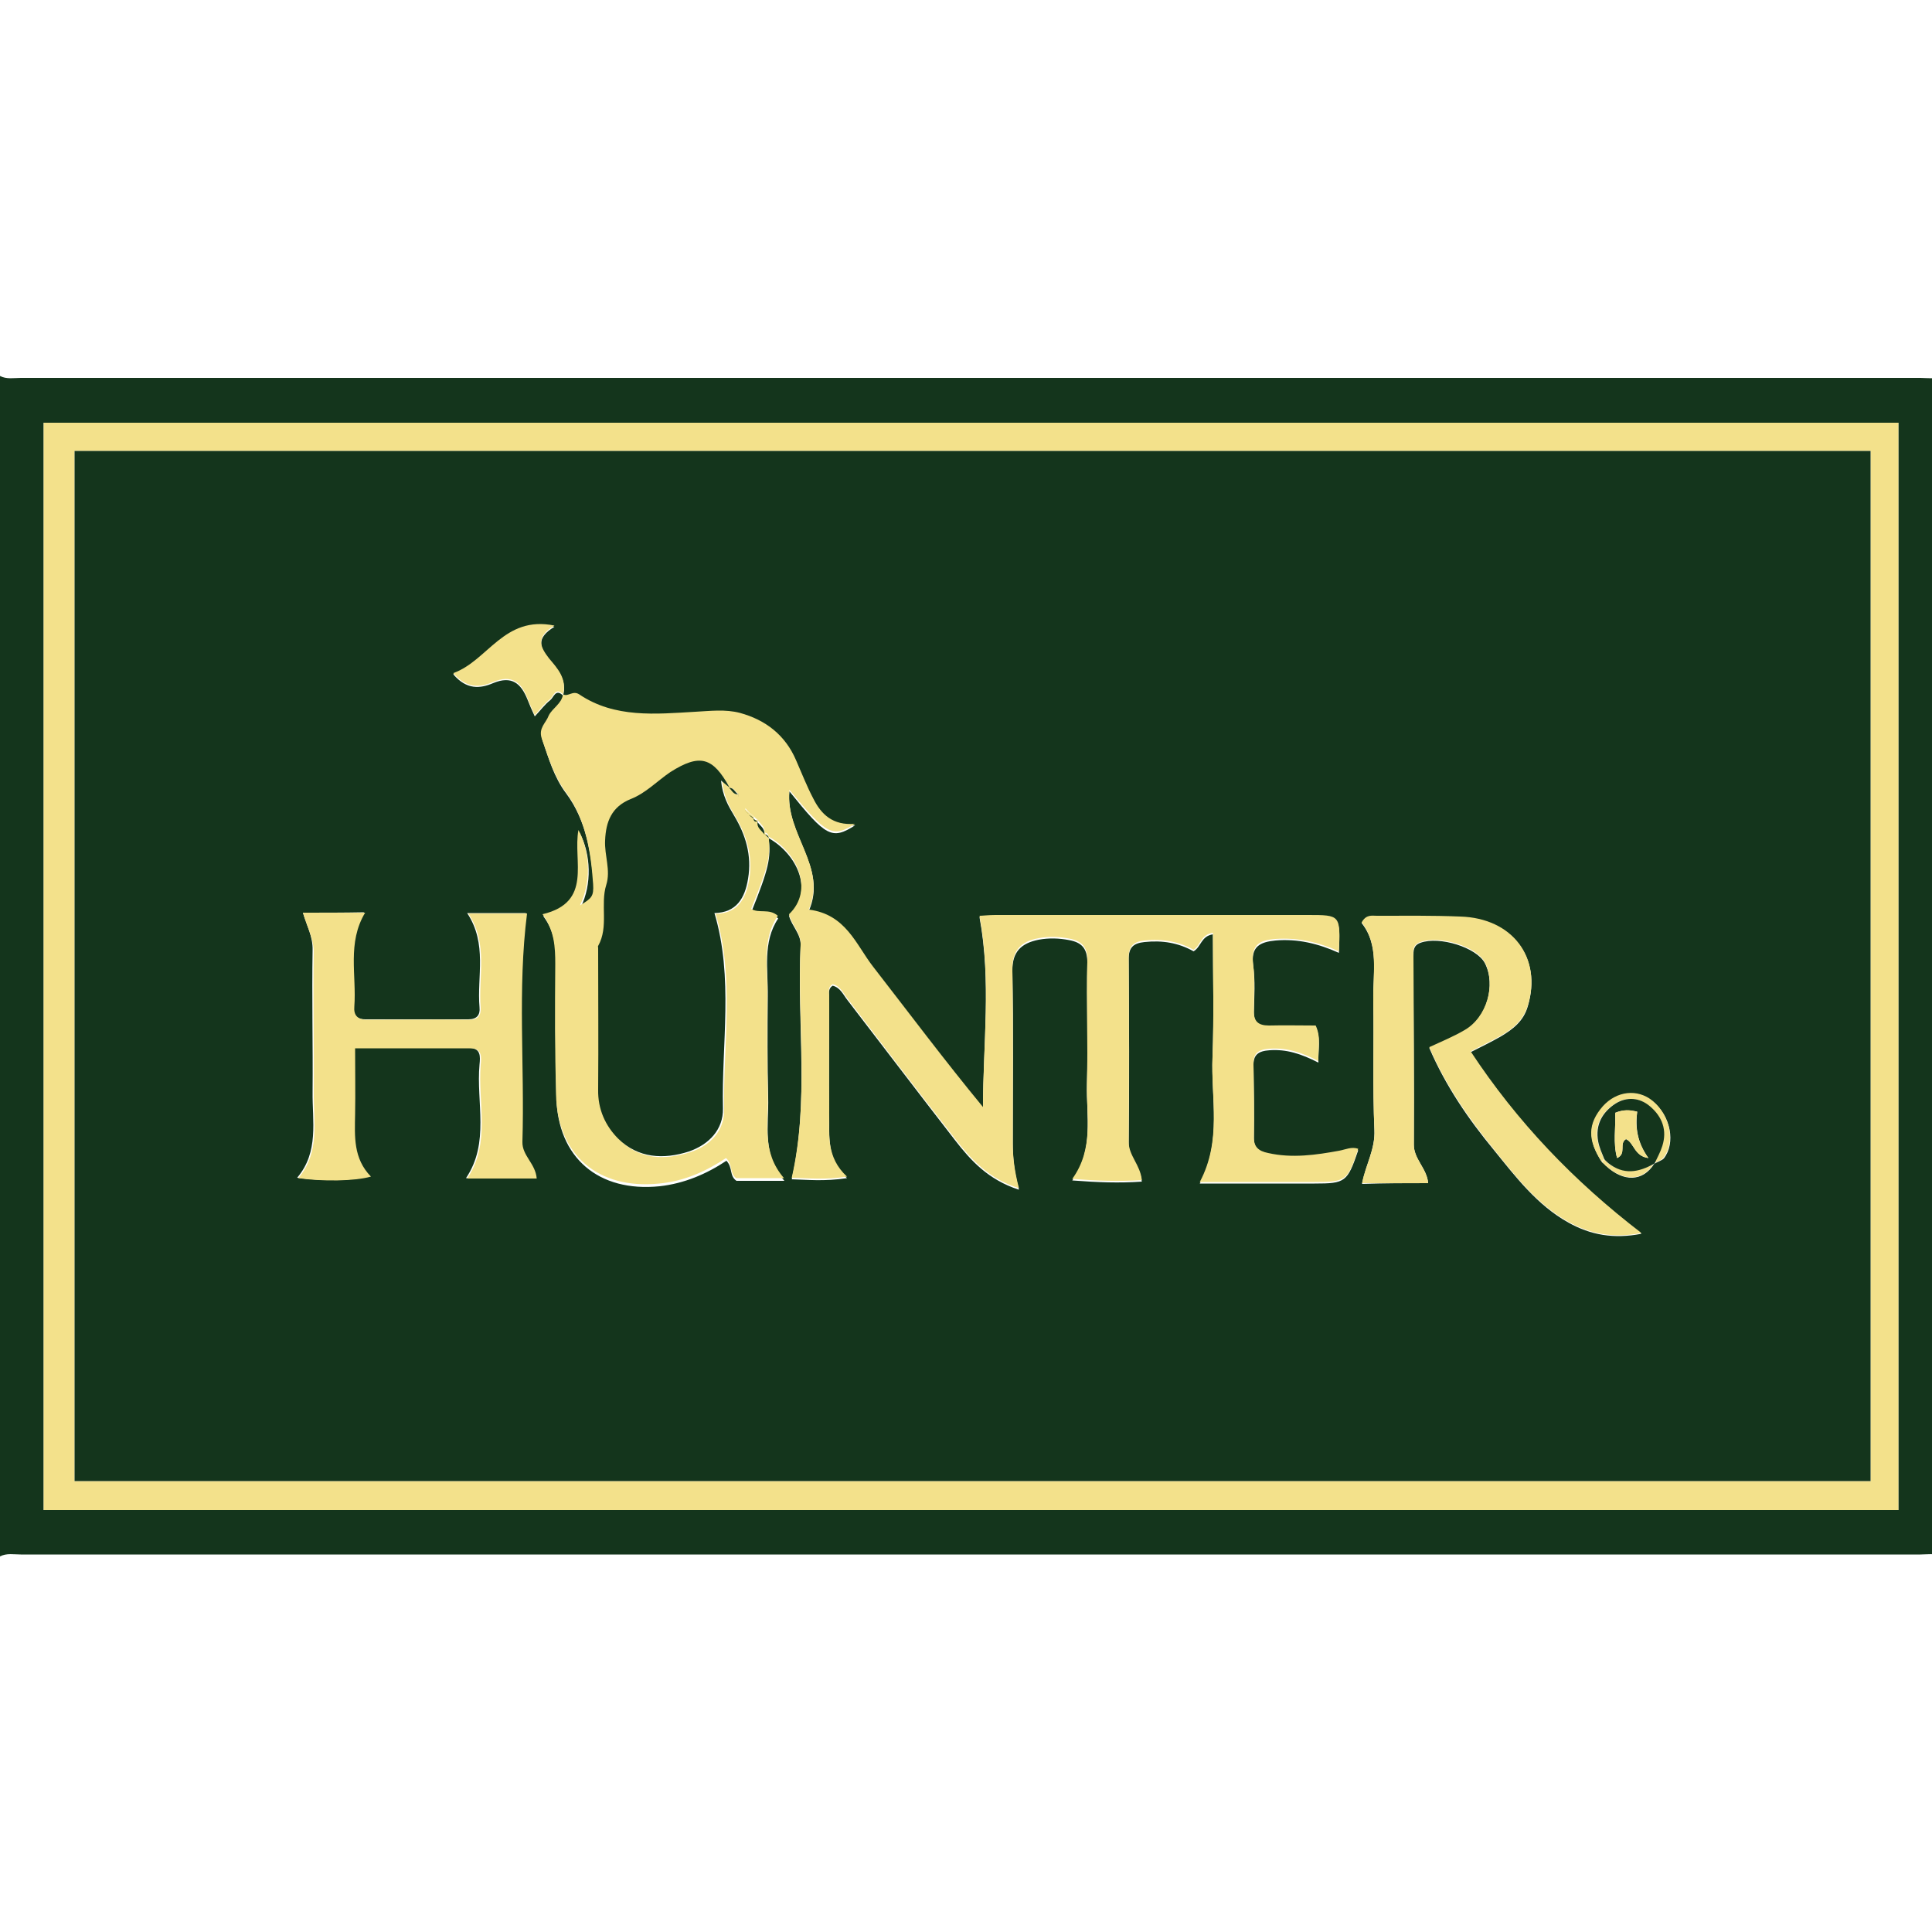 <?xml version="1.0" encoding="utf-8"?>
<!-- Generator: Adobe Illustrator 26.0.2, SVG Export Plug-In . SVG Version: 6.00 Build 0)  -->
<svg version="1.1" id="Ebene_1" xmlns="http://www.w3.org/2000/svg" xmlns:xlink="http://www.w3.org/1999/xlink" x="0px" y="0px"
	 viewBox="0 0 500 500" style="enable-background:new 0 0 500 500;" xml:space="preserve">
<style type="text/css">
	.st0{fill:#14351C;}
	.st1{fill:#F3E18B;}
</style>
<g>
	<g>
		<path class="st0" d="M0,97.3c1.7,0.9,3.6,0.5,5.4,0.5c163.9,0,327.7,0,491.6,0c1.8,0,3.7,0.4,5.4-0.5c0,101.8,0,203.7,0,305.5
			c-1.7-0.9-3.6-0.5-5.4-0.5c-163.9,0-327.7,0-491.6,0c-1.8,0-3.7-0.4-5.4,0.5C0,300.9,0,199.1,0,97.3z M11.3,390.8
			c160.3,0,320,0,480,0c0-94,0-187.9,0-281.4c-160.2,0-319.9,0-480,0C11.3,203.2,11.3,296.7,11.3,390.8z"/>
		<path class="st1" d="M11.3,390.8c0-94,0-187.6,0-281.4c160,0,319.7,0,480,0c0,93.6,0,187.4,0,281.4
			C331.3,390.8,171.5,390.8,11.3,390.8z M484.1,116.7c-155.2,0-310.1,0-464.8,0c0,89.1,0,178,0,266.6c155.1,0,310,0,464.8,0
			C484.1,294.3,484.1,205.8,484.1,116.7z"/>
		<path class="st0" d="M484.1,116.7c0,89,0,177.6,0,266.6c-154.8,0-309.7,0-464.8,0c0-88.6,0-177.4,0-266.6
			C174.1,116.7,328.9,116.7,484.1,116.7z M415.6,301.7c4.6,4.3,9.6,4.1,12.5-0.5c0.8-0.5,1.9-0.8,2.5-1.4c3.1-4,1.8-10.9-2.8-14.7
			c-3.9-3.2-9.2-2.6-12.9,1.4c-3.9,4.4-4,8.6-0.3,14.3C414.9,301,415.2,301.3,415.6,301.7z M198.9,216.9c7.5,4.2,11.9,13.9,5.3,20.1
			c0.7,2.7,3.2,4.8,3,7.8c-1,20,2.3,40.2-2.3,60.4c3.9,0.1,8.4,0.6,14.3-0.3c-5.4-4.9-4.5-10.9-4.6-16.5c-0.1-10,0-20.1,0-30.1
			c0-1.1-0.4-2.4,0.9-3.2c2,0.5,2.7,2.3,3.8,3.7c9.3,12.1,18.5,24.2,27.8,36.2c4.1,5.3,8.6,10.3,16.6,12.9
			c-1.2-4.5-1.6-8.1-1.6-11.8c0-14.9,0.2-29.8-0.1-44.7c-0.1-5.1,2.3-7.3,6.8-8.2c2.7-0.5,5.3-0.4,7.9,0.1c3.2,0.6,4.7,2.1,4.7,5.8
			c-0.2,10.6,0.2,21.1-0.1,31.7c-0.2,8.1,1.9,16.7-3.8,24.7c6.5,0.5,12.2,0.7,18,0.3c-0.4-4-3.5-6.2-3.4-9.9
			c0.2-15.9,0.1-31.9,0-47.7c0-3,1.2-4.1,4.1-4.4c4.6-0.5,8.8,0.2,12.7,2.4c2-1.2,1.9-3.9,5-4.4c0,10.9,0.3,21.4-0.1,31.9
			c-0.4,10.7,2.5,21.7-3.3,32.6c10.4,0,20.1,0,29.7,0c8,0,8.5-0.4,11.3-8.6c-1.7-0.6-3.3,0.2-4.9,0.5c-6.1,1.1-12.3,2-18.4,0.6
			c-2.5-0.6-3.7-1.6-3.7-4.3c0.1-6.2,0-12.4-0.1-18.6c-0.1-3,1.3-3.9,4.2-4.1c4.3-0.3,8.1,0.9,12.6,3.2c-0.1-3.5,0.7-6.2-0.7-9.2
			c-4.1,0-8.1-0.1-12.1,0c-2.7,0.1-3.9-1.1-3.9-3.9c0.1-4,0.4-8-0.2-12.1c-0.6-4.8,1.7-6,5.8-6.4c5.7-0.5,11.1,0.8,16.4,3.2
			c0.4-9.4,0.4-9.4-8-9.4c-26.9,0-54,0-80.9,0c-1.7,0-3.4,0.2-4.1,0.2c3.1,16.7,0.9,33.1,0.9,49.5c-9.9-12-19.1-24.3-28.5-36.4
			c-4.4-5.6-6.9-13.5-16.6-14.7c5-11.3-6.1-19.7-5-31c9.5,11.8,11,12.6,17,8.8c-5.7,0.4-8.7-2.5-10.8-6.5c-1.7-3.3-3-6.7-4.5-10
			c-2.8-6.4-7.8-10.3-14.5-12.2c-3.8-1-7.6-0.5-11.5-0.3c-10.3,0.6-20.9,1.8-30.1-4.5c-1.6-1.1-2.8,0.7-4.2,0c1.2-4-1.5-6.7-3.6-9.4
			c-2.3-2.9-3.6-5.5,1.4-8.5c-13.2-2.7-17.2,9-26.2,12.3c3.5,4.1,7,3.7,10.3,2.3c4.8-2,7.2,0,8.9,4.2c0.5,1.3,1.1,2.7,1.9,4.4
			c1.5-1.6,2.6-3.1,4-4.2c0.9-0.7,1.4-3.1,3.3-1.2c-0.3,2.4-2.8,3.6-3.5,5.7c-0.7,1.9-2.7,3.2-1.8,5.9c1.6,4.7,3,9.6,6.1,13.7
			c5.3,7.1,6.5,15.6,7.2,24c0.2,3.2-0.4,3.7-3.4,5.5c2.9-5.9,2.7-13.7-0.4-19.5c-1.5,8,3.7,18.7-9.3,21.8c3.1,4.1,3.3,8.4,3.3,12.9
			c-0.2,11.5-0.2,22.7,0.1,33.9c0.3,15.8,11,24.7,26.7,23.1c6.4-0.7,12.2-3.2,17.3-6.6c1.7,1.8,0.7,3.9,2.6,5.2c3.5,0,7.3,0,12.4,0
			c-5.9-6.7-4-14.4-4.2-21.6c-0.2-8.7-0.2-17.4-0.1-26.1c0.1-6.9-1.4-14.1,2.7-20.2c-2.3-2-4.9-0.4-6.9-1.8
			C198.9,224.9,199.6,222,198.9,216.9L198.9,216.9z M369.6,306.2c-0.3-3.8-3.7-6.2-3.7-9.9c0.1-16.3-0.1-32.5-0.1-48.7
			c0-1.5-0.1-2.9,1.8-3.6c4.9-1.8,14.6,1.2,16.7,5.3c2.9,5.7,0.5,14.2-5.3,17.5c-2.9,1.7-6.1,3-9.1,4.4c4.2,9.8,10.1,18.4,16.7,26.4
			c5.6,6.9,11.2,14.3,19.3,18.8c5.7,3.2,11.7,4.3,18.9,2.9c-17.6-13.6-32.3-28.8-44.2-47c3-1.5,5.4-2.7,7.7-4c3.2-1.9,6-4,7.1-7.9
			c3.7-12.4-3.9-22.6-17.5-23c-7.2-0.2-14.4-0.1-21.6-0.2c-1.2,0-2.7-0.5-3.9,1.7c4.6,5.8,2.9,13,3,19.9c0.2,11.3-0.2,22.4,0.3,33.7
			c0.2,5-2.3,9-3.2,13.9C358.5,306.2,363.9,306.2,369.6,306.2z M78.4,236.2c1,3.4,2.6,6.2,2.5,9.7c-0.2,12.3,0.1,24.4,0,36.7
			c-0.1,7.5,1.7,15.5-4,22.2c6.2,0.9,14.6,0.8,18.8-0.4c-4.5-4.6-4.2-10.3-4.1-16.1c0.1-5.6,0-11.3,0-17.1c10.6,0,20.2,0,29.8,0
			c3.1,0,2.9,2.3,2.7,4.3c-0.9,9.8,2.7,20.2-3.5,29.4c6.3,0,12.1,0,18,0c-0.3-3.8-3.8-5.9-3.7-9.5c0.6-19.7-1.2-39.6,1.2-59.1
			c-4.1,0-9.2,0-15.2,0c5.3,8,2.5,16.4,3.2,24.4c0.2,2-0.7,3.1-2.9,3.1c-8.8,0-17.8,0-26.6,0c-2.4,0-3.3-1.2-3.2-3.4
			c0.5-8-1.9-16.4,2.8-24.3C88.9,236.2,83.8,236.2,78.4,236.2z"/>
		<path class="st1" d="M145.7,179.7c1.4,0.7,2.5-1.1,4.2,0c9.2,6.2,19.8,5.1,30.1,4.5c3.8-0.2,7.7-0.7,11.5,0.3
			c6.6,1.8,11.7,5.7,14.5,12.2c1.5,3.4,2.8,6.8,4.5,10c2,4,5,7,10.8,6.5c-5.9,3.7-7.3,2.9-17-8.8c-1.2,11.4,9.9,19.8,5,31
			c9.6,1.2,12.2,9,16.6,14.7c9.4,12.1,18.6,24.4,28.5,36.4c0-16.5,2.2-32.9-0.9-49.5c0.7,0,2.4-0.2,4.1-0.2c26.9,0,54,0,80.9,0
			c8.4,0,8.4,0,8,9.4c-5.3-2.4-10.7-3.6-16.4-3.2c-4.1,0.3-6.4,1.5-5.8,6.4c0.5,3.9,0.2,8,0.2,12.1c-0.1,2.8,1.1,3.9,3.9,3.9
			c4-0.1,8,0,12.1,0c1.4,3,0.6,5.6,0.7,9.2c-4.4-2.3-8.3-3.5-12.6-3.2c-2.9,0.2-4.3,1.1-4.2,4.1c0.1,6.2,0.2,12.4,0.1,18.6
			c-0.1,2.7,1.2,3.8,3.7,4.3c6.2,1.4,12.4,0.5,18.4-0.6c1.6-0.3,3.2-1.1,4.9-0.5c-2.7,8.3-3.2,8.6-11.3,8.6c-9.6,0-19.3,0-29.7,0
			c5.8-10.9,2.8-21.9,3.3-32.6c0.4-10.4,0.1-21,0.1-31.9c-3.2,0.5-3.1,3.2-5,4.4c-3.7-2.1-8-2.9-12.7-2.4c-2.8,0.3-4.1,1.4-4.1,4.4
			c0.1,15.9,0.1,31.9,0,47.7c0,3.6,3,5.9,3.4,9.9c-5.8,0.4-11.5,0.2-18-0.3c5.7-7.9,3.6-16.5,3.8-24.7c0.3-10.6-0.2-21.1,0.1-31.7
			c0.1-3.7-1.5-5.2-4.7-5.8c-2.6-0.5-5.3-0.6-7.9-0.1c-4.5,0.8-6.9,3.1-6.8,8.2c0.2,14.9,0.1,29.8,0.1,44.7c0,3.6,0.4,7.2,1.6,11.8
			c-7.8-2.4-12.4-7.5-16.6-12.9c-9.4-12-18.6-24.1-27.8-36.2c-1.1-1.4-1.8-3.2-3.8-3.7c-1.4,0.8-0.9,2.1-0.9,3.2
			c0,10-0.1,20.1,0,30.1c0,5.6-0.8,11.5,4.6,16.5c-5.7,0.9-10.3,0.4-14.3,0.3c4.6-20.1,1.4-40.4,2.3-60.4c0.1-3-2.4-5.1-3-7.8
			c6.5-6.2,2.2-16-5.3-20.1c-0.1-0.6-0.4-1-1.1-1c0.3-1.5-1-2.2-1.7-3.3c-0.4-0.3-0.7-0.6-1.1-1c-0.4-0.3-0.7-0.6-1.1-0.9
			c-0.3-0.3-0.6-0.7-0.9-1l-0.1-0.2l0,0.4c0.3,0.3,0.7,0.6,1,0.9c0.4,0.3,0.7,0.6,1.1,0.9c0,0.7,0.3,1.1,1.1,0.9
			c-0.4,1.6,1,2.3,1.7,3.3c0.4,0.3,0.7,0.7,1.1,1c0.6,5-0.1,7.9-4.5,18.7c2,1.3,4.6-0.2,6.9,1.8c-4.2,6.2-2.6,13.4-2.7,20.2
			c-0.1,8.7-0.1,17.4,0.1,26.1c0.2,7.2-1.7,14.8,4.2,21.6c-5,0-8.8,0-12.4,0c-1.8-1.4-0.8-3.5-2.6-5.2c-5.1,3.4-10.8,6-17.3,6.6
			c-15.8,1.6-26.4-7.4-26.7-23.1c-0.3-11.3-0.3-22.5-0.2-33.7c0-4.4-0.2-8.7-3.3-12.9c13.1-3.1,7.8-13.8,9.3-21.8
			c3.1,5.8,3.3,13.5,0.4,19.5c3-1.8,3.6-2.3,3.4-5.5c-0.6-8.5-1.9-16.9-7.2-24c-3-4.1-4.4-8.9-6.1-13.7c-0.9-2.7,1.1-4,1.8-5.9
			C142.9,183.3,145.4,182.1,145.7,179.7L145.7,179.7z M191.2,205.5c0,0.4,0,0.8,0,0.4C191.2,206.4,191.2,206,191.2,205.5
			c-0.9-0.4-1.2-1.7-2.4-1.6c-4.2-7.9-7.7-8.8-15-3.9c-3.4,2.3-6.3,5.5-10.3,7c-4.9,1.9-6.5,5.6-6.6,10.7c-0.1,3.8,1.5,7.6,0.3,11.5
			c-1.6,5.1,0.7,10.9-2.1,15.8c-0.1,0.1,0,0.3,0,0.5c0,12.3,0.1,24.4,0,36.7c0,5,1.9,9.2,5.2,12.7c5.1,5.2,11.7,5.4,18.3,3.3
			c5.2-1.7,8.9-5.5,8.8-11.1c-0.3-16.9,2.8-33.9-2.2-50.6c5.7-0.1,7.8-3.8,8.7-8.9c1-5.9-0.6-11.3-3.6-16.3c-1.5-2.5-3-5.1-3.4-9.1
			c1.4,1.1,1.8,1.5,2.2,1.8C189.5,204.6,189.8,205.8,191.2,205.5z"/>
		<path class="st1" d="M369.6,306.2c-5.5,0-11.1,0-17.1,0c0.9-4.8,3.5-8.8,3.2-13.9c-0.5-11.2-0.1-22.4-0.3-33.7
			c-0.1-6.9,1.5-14.1-3-19.9c1.2-2.1,2.6-1.7,3.9-1.7c7.2,0,14.4-0.1,21.6,0.2c13.6,0.4,21.2,10.7,17.5,23c-1.2,3.9-3.9,6.1-7.1,7.9
			c-2.3,1.3-4.7,2.4-7.7,4c12,18.2,26.6,33.5,44.2,47c-7.2,1.4-13.2,0.3-18.9-2.9c-8.1-4.5-13.7-11.8-19.3-18.8
			c-6.5-8-12.5-16.6-16.7-26.4c3-1.4,6.2-2.7,9.1-4.4c5.8-3.3,8.2-11.8,5.3-17.5c-2.1-4.2-11.8-7.1-16.7-5.3c-2,0.7-1.9,2.1-1.8,3.6
			c0,16.3,0.2,32.5,0.1,48.7C365.8,299.9,369.3,302.4,369.6,306.2z"/>
		<path class="st1" d="M78.4,236.2c5.4,0,10.6,0,16.1,0c-4.7,7.8-2.2,16.2-2.8,24.3c-0.2,2.2,0.8,3.4,3.2,3.4c8.8,0,17.8-0.1,26.6,0
			c2.2,0,3-1.1,2.9-3.1c-0.7-8,2.1-16.4-3.2-24.4c5.9,0,11.1,0,15.2,0c-2.5,19.6-0.6,39.4-1.2,59.1c-0.1,3.6,3.4,5.6,3.7,9.5
			c-6,0-11.8,0-18,0c6.2-9.2,2.7-19.6,3.5-29.4c0.2-2,0.4-4.3-2.7-4.3c-9.6,0-19.4,0-29.8,0c0,5.9,0.1,11.6,0,17.1
			c-0.1,5.7-0.5,11.4,4.1,16.1c-4.2,1.2-12.6,1.3-18.8,0.4c5.7-6.7,3.9-14.6,4-22.2c0.1-12.3-0.2-24.4,0-36.7
			C81,242.5,79.4,239.7,78.4,236.2z"/>
		<path class="st1" d="M145.7,179.7c-1.9-2-2.5,0.5-3.3,1.2c-1.4,1.1-2.5,2.5-4,4.2c-0.8-1.8-1.4-3.1-1.9-4.4
			c-1.6-4.2-4.1-6.2-8.9-4.2c-3.3,1.4-6.8,1.8-10.3-2.3c9-3.2,13.1-15,26.2-12.3c-5,3-3.7,5.5-1.4,8.5
			C144.2,172.9,146.8,175.6,145.7,179.7L145.7,179.7z"/>
		<path class="st1" d="M414.5,300.6c-3.7-5.6-3.6-9.8,0.3-14.3c3.6-4,9-4.6,12.9-1.4c4.6,3.8,5.9,10.7,2.8,14.7
			c-0.5,0.7-1.6,1-2.5,1.4l0.1,0.1c0.7-1.5,1.5-3,2-4.5c1.3-4.1,0-7.6-3.2-10.3c-2.7-2.3-6-2.5-8.9-0.7c-3.4,2.2-5.4,5.5-4.5,9.8
			c0.3,1.6,1.1,3.1,1.6,4.6C414.9,300.3,414.7,300.4,414.5,300.6z"/>
		<path class="st1" d="M428,301.1c-2.8,4.6-7.8,4.8-12.5,0.5c0.2-0.2,0.4-0.4,0.6-0.6c3.9,2.9,7.9,2.3,12,0.2L428,301.1z"/>
		<path class="st1" d="M415.6,301.7c-0.3-0.3-0.7-0.7-1-1c0.2-0.2,0.4-0.4,0.6-0.6c0.3,0.3,0.7,0.6,1,1
			C416,301.2,415.8,301.4,415.6,301.7z"/>
		<path class="st0" d="M188.8,203.8c-0.4-0.3-0.8-0.6-2.2-1.8c0.4,4,1.9,6.6,3.4,9.1c3,5,4.6,10.3,3.6,16.3c-0.8,5-3,8.8-8.7,8.9
			c5,16.8,1.8,33.9,2.2,50.6c0.1,5.4-3.6,9.3-8.8,11.1c-6.5,2.1-13.1,1.8-18.3-3.3c-3.3-3.3-5.3-7.6-5.2-12.7
			c0.1-12.3,0-24.4,0-36.7c0-0.2-0.1-0.4,0-0.5c2.8-5,0.5-10.7,2.1-15.8c1.2-3.8-0.5-7.6-0.3-11.5c0.2-4.9,1.7-8.7,6.6-10.7
			c3.9-1.5,6.9-4.7,10.3-7C181.1,195,184.5,195.9,188.8,203.8L188.8,203.8z"/>
		<path class="st0" d="M197.8,215.9c-0.7-1-2.1-1.7-1.7-3.3l-0.1,0.1C196.7,213.7,198,214.4,197.8,215.9
			C197.7,216,197.8,215.9,197.8,215.9z"/>
		<path class="st0" d="M188.7,203.9c1.2-0.1,1.5,1.2,2.4,1.7l0.1-0.1C189.8,205.8,189.5,204.6,188.7,203.9
			C188.8,203.8,188.7,203.9,188.7,203.9z"/>
		<path class="st0" d="M191.1,205.6c0.1,0.4,0.1,0.8,0,0.3C191.2,206.3,191.2,205.9,191.1,205.6
			C191.2,205.5,191.1,205.6,191.1,205.6z"/>
		<path class="st0" d="M193.9,210.8c-0.3-0.3-0.7-0.6-1-0.9l0,0C193.2,210.2,193.5,210.5,193.9,210.8
			C193.8,210.9,193.9,210.8,193.9,210.8z"/>
		<path class="st0" d="M193.8,210.9c0.4,0.3,0.7,0.6,1.1,0.9l0.1-0.1C194.6,211.4,194.3,211.1,193.8,210.9
			C193.9,210.8,193.8,210.9,193.8,210.9z"/>
		<path class="st0" d="M196.1,212.6c-0.8,0.2-1.1-0.2-1.1-0.9l-0.1,0.1C195.3,212.1,195.6,212.4,196.1,212.6
			C196,212.7,196.1,212.6,196.1,212.6z"/>
		<path class="st0" d="M199,216.9c-0.4-0.3-0.7-0.7-1.1-1l-0.1,0.1C198.4,215.9,198.8,216.3,199,216.9
			C198.9,216.9,199,216.9,199,216.9z"/>
		<polygon class="st0" points="192.9,209.8 192.8,209.7 192.9,209.9 		"/>
		<path class="st0" d="M416.2,301c-0.3-0.3-0.7-0.6-1-1c-0.6-1.5-1.3-3-1.6-4.6c-0.8-4.3,1.1-7.6,4.5-9.8c2.9-1.8,6.2-1.6,8.9,0.7
			c3.2,2.7,4.5,6.2,3.2,10.3c-0.5,1.6-1.3,3-2,4.5C424,303.5,420.1,304.1,416.2,301z M418,288c0.2,3.9-0.6,7.7,0.5,11.7
			c2.5-1.1,0.4-3.7,2.3-4.9c2.1,0.9,2.1,4.4,5.8,4.9c-2.9-4-3.4-7.9-2.9-12C421.8,287.3,420.2,287.1,418,288z"/>
		<path class="st1" d="M418,288c2.2-0.9,3.8-0.8,5.7-0.3c-0.6,4.1,0,7.9,2.9,12c-3.7-0.5-3.7-4-5.8-4.9c-1.9,1.1,0.3,3.7-2.3,4.9
			C417.4,295.7,418.2,291.9,418,288z"/>
	</g>
</g>
</svg>

